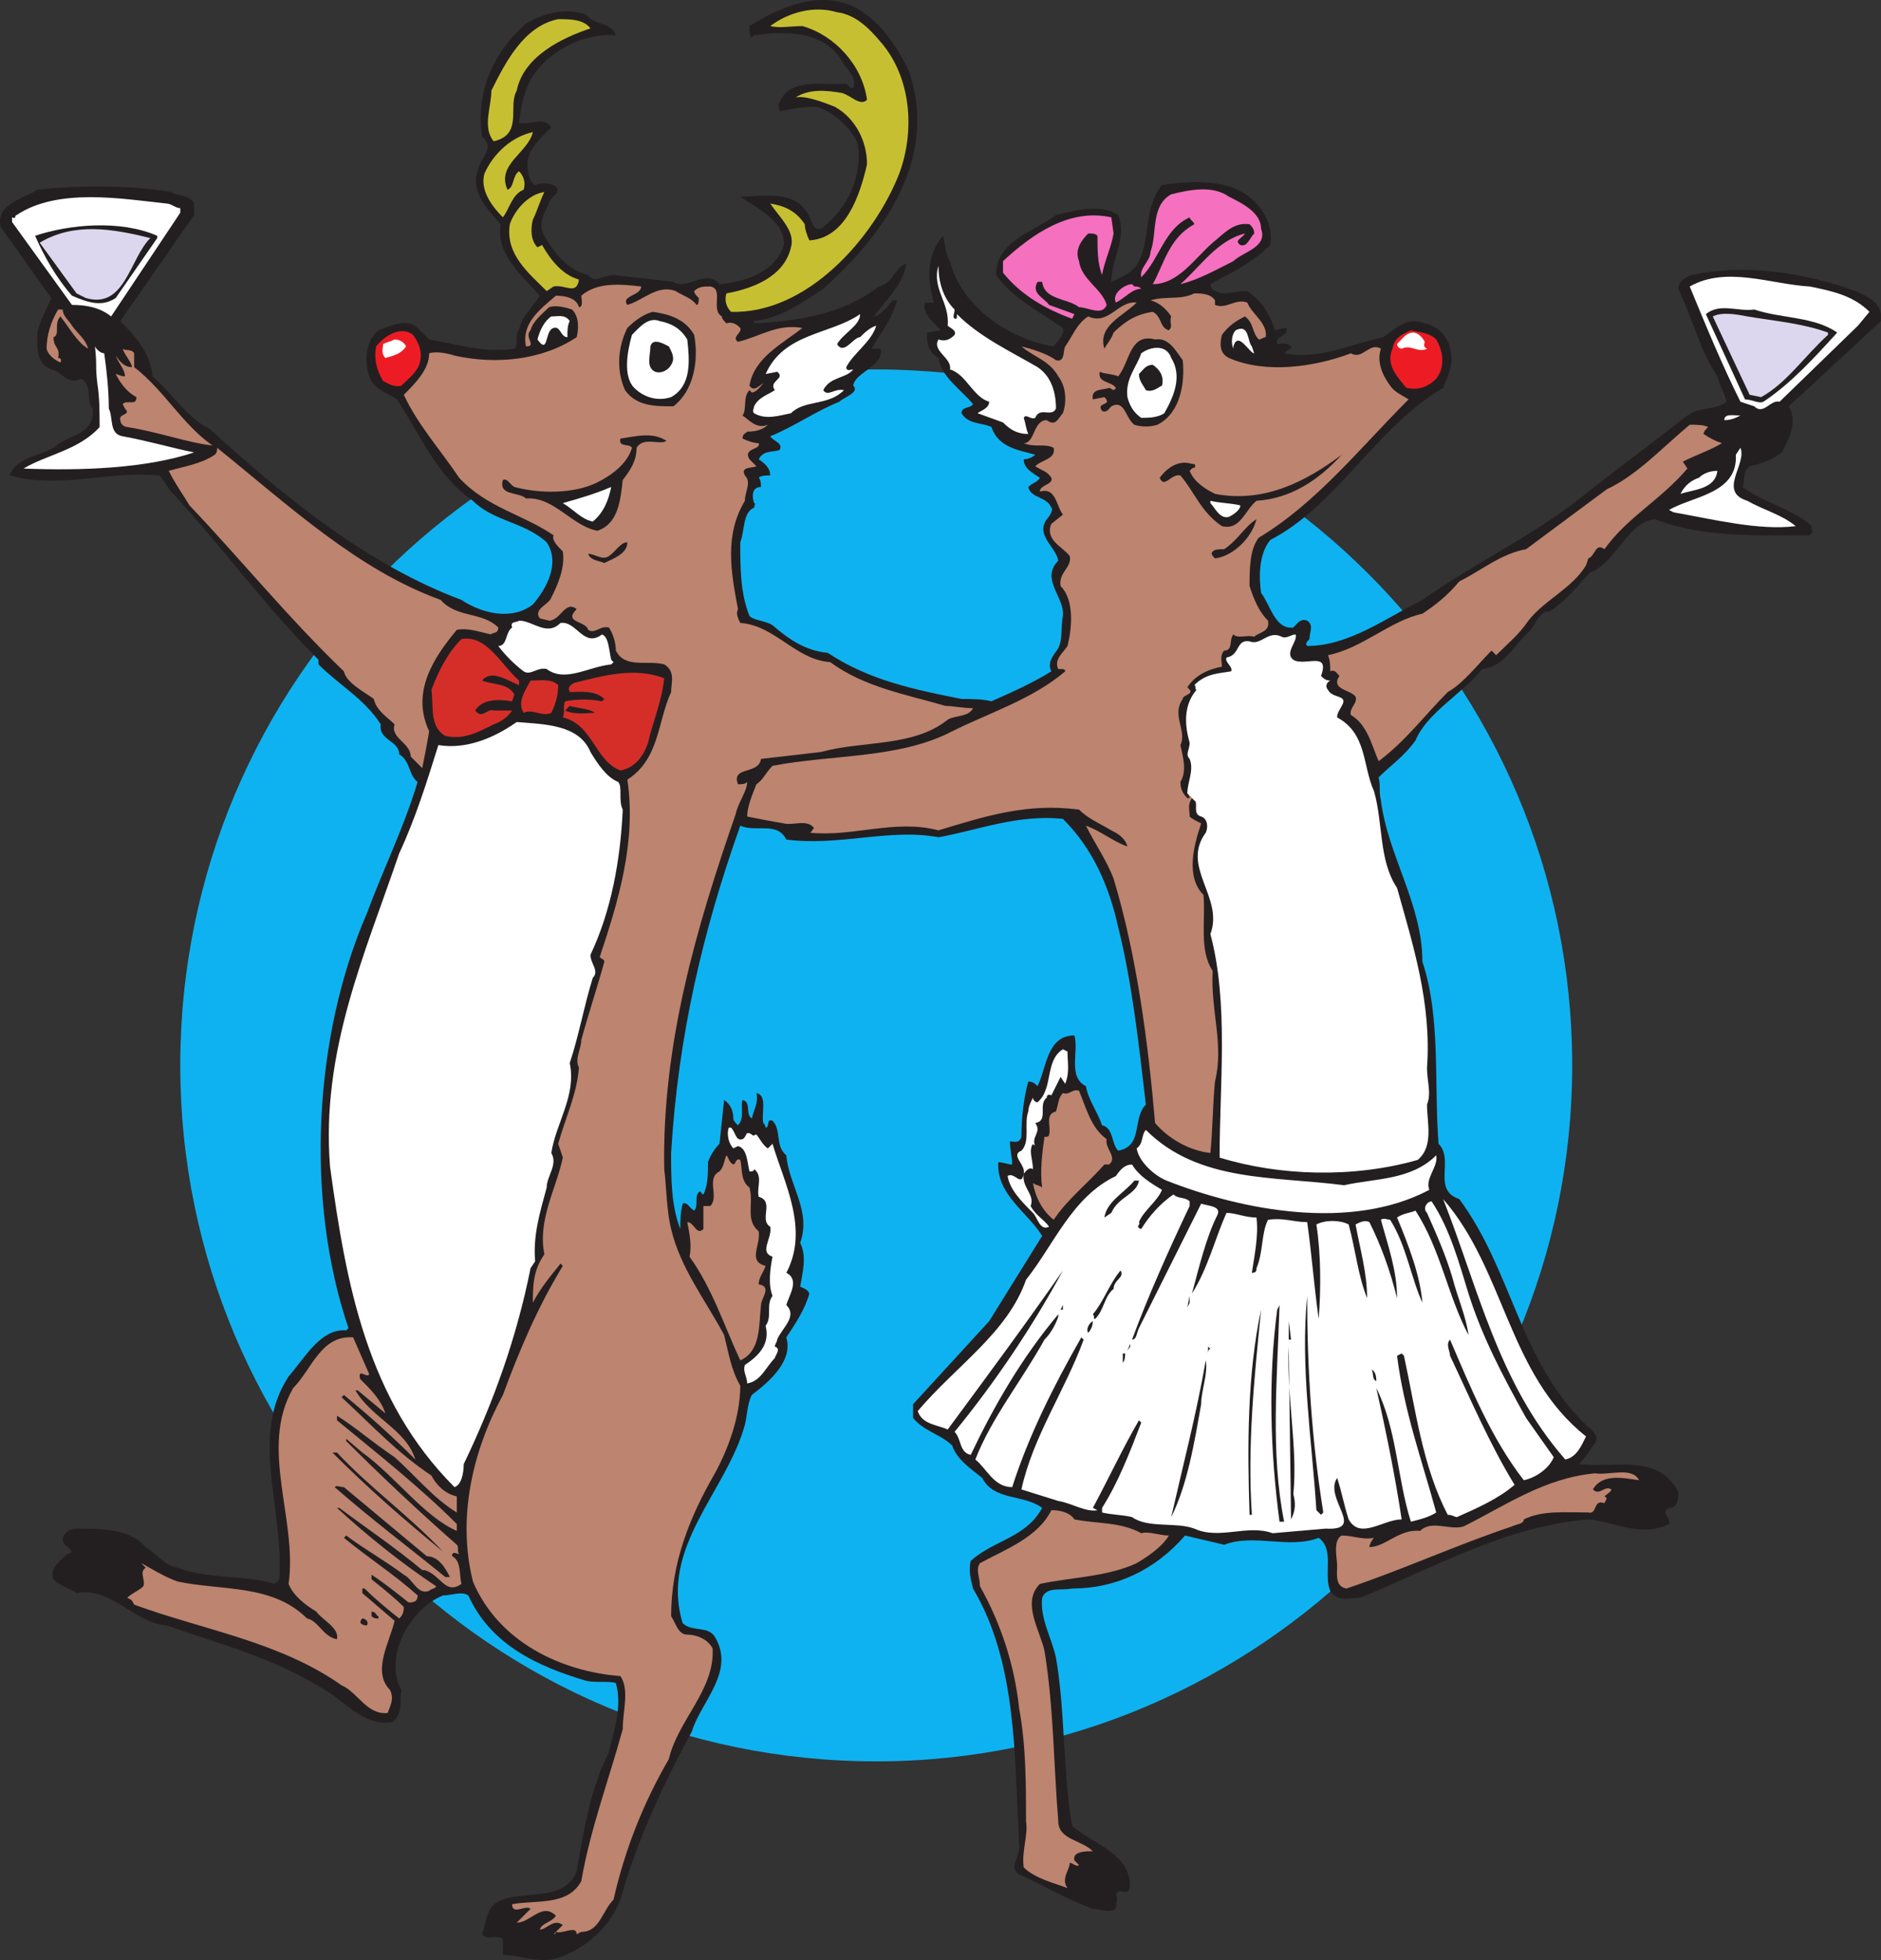 <svg xmlns="http://www.w3.org/2000/svg" width="612.167" height="637.888"><rect width="100%" height="100%" fill="#333333" stroke="none"/><path fill="#0fb2f0" fill-rule="evenodd" d="M285.167 573.235c124.5 0 226.5-102 226.5-226.5 0-125.25-102-226.5-226.5-226.5-125.25 0-226.5 101.25-226.5 226.5 0 124.5 101.25 226.5 226.5 226.5"/><path fill="#231f20" fill-rule="evenodd" d="M295.667 22.735c9.75 27.75-6.75 52.5-27.75 71.25-6.75 4.5-14.25 9.75-22.5 10.5v.75c14.25-.75 29.25-3 40.5-12 4.5-.75 5.25-6 9-7.5-.75 6.75-6.75 12-10.5 17.25 1.5 0 4.5-3 6-5.25h1.5c-1.5 6-5.25 10.5-8.25 15.75h3c.75 6-8.25 7.5-9 12 2.25 2.25-3 3.75-4.5 5.25-7.5 3-15 8.25-22.5 11.25.75 1.5 4.5 2.25 3 4.5-2.25.75-5.25 0-6.75 3 2.25 1.5 3.75 3 3.75 5.25-1.5 0-3 0-3.75.75.75.75.75 2.25.75 3-3 0-3 3-2.25 5.25.75 0 0 .75 0 1.5-3.75 1.5-3 7.5-4.5 11.25 0 8.25 0 16.5 3 24 1.5 1.5 5.25 1.5 7.5 3 5.25 4.5 10.5 8.25 18 9 13.5 9 28.5 12 43.5 15 3 0 6.75 0 9.75.75 6.75-3 13.5-6 19.5-9.75-1.5-3 .75-5.25 2.25-7.5 1.5-3 .75-6.75 1.5-10.5.75-6-7.5-12-1.5-18-.75-4.5-7.5-8.25-3.75-13.5.75-.75 2.25-3 1.5-3.75-1.5-3.75-6.75-3-7.5-6.75 1.5-1.5 3-1.5 3.75-3-2.25-1.5-5.25-3-5.25-6 1.5 0 3-.75 3.75-1.5-5.25-1.5-12-2.25-14.25-9-3-1.5-7.5-.75-9.75-4.5 0-2.25 3-1.5 3.75-3-3.75-4.5-10.5-9-11.25-15-3.75-2.25-3.75-5.25-3.75-8.25l4.5-.75c-1.5-2.25-6-4.5-5.25-9h3c-2.25-8.25-2.25-15.75 3-21.75.75 3 .75 6 2.25 8.25 3.75 15 19.5 25.5 33.75 27.75 1.5-2.25 3.75-3.75 3-6-7.5-5.25-16.5-9.75-21.75-17.25 0-11.25 12.75-14.25 19.5-19.5 6-1.5 15-3.75 20.25 0 3 7.5-2.25 14.25-2.25 21.75 3-1.5 7.5-3 9-6.75 3.75-7.5 1.5-17.25 7.5-24.75 9.75-1.5 22.5-2.25 30 5.25 3.75 3.75 6 8.25 5.25 14.25-6 6-12.75 9-19.5 12.75 0 2.25 2.25 2.25 3.75 3 3 0 4.5-.75 8.25-.75 4.5 3 7.5 7.5 9 12.75.75 0 2.25-.75 3.75-.75.75 3-3.75 2.25-3 5.25.75 0 3-.75 4.5.75v.75c-.75 0-1.5.75-2.25 1.5 11.25 2.25 21.75-3 32.25-5.25 4.5-3 7.5-6.75 13.5-4.5 3.75.75 7.5 3.75 8.25 8.25 1.5 4.5-.75 9-2.25 12.75-21.75 12.75-34.5 38.25-56.25 49.5-3.75 4.5-3.75 12-3 17.25 3 3.75 4.5 12 10.5 11.25 1.5-1.5 2.25-3 4.5-2.25 2.25 1.5.75 3.75.75 6-.75.75-1.5 1.5-.75 2.25 13.5 0 25.5-9 37.5-15 18-12.75 36.75-21 54-35.25l32.25-24.75c3.75-3 9-1.5 12.75-4.5-.75-3-2.25-5.25-3-8.25-6-9-8.25-19.5-12.75-28.5 0-2.25 2.25-3.75 4.5-4.5 17.25-3.75 36.75-.75 53.25 5.25 3 1.5 7.5 3 8.25 7.5v2.25l-30 27.75c3 5.25 0 10.5-2.25 15-3 2.25-6.75 3.75-10.5 4.5-2.25 1.5-1.5 4.5-2.25 6.75 6.75 5.25 15.75 6.75 22.5 12.75-.75.75.75 1.5 0 2.25l-.75.75c-17.25 0-35.25.75-50.25-5.25-9 .75-12.75 14.25-21 17.25-3.75 3.75-8.25 9.75-13.5 12.75-3.75 0-4.5 5.25-7.5 7.5-4.5 4.5-7.5 10.5-14.25 11.25-6.75 8.25-18 14.25-21.75 23.25-3.75 5.25-8.25 8.25-12 12 .75 3 0 4.5.75 7.5 2.25 18 13.5 33.75 13.5 52.5 6 18 3.75 39 5.25 59.25 5.25 5.25-2.25 15 6.75 18 17.25 23.25 19.5 52.5 41.25 73.5 1.5 1.5 5.25 3.75 2.25 6.75-1.5 2.25-3 4.5-4.5 6 11.25 1.5 25.5-3.75 32.25 9 0 2.25 0 5.25-3 5.25-3 1.5.75 3 0 5.25-9 4.5-18-.75-26.25-1.5-27 2.25-50.25 15.75-74.25 25.5-3.75 0-7.5 1.5-9.75-2.25-2.25-5.25 1.5-13.5-3.75-17.25-9.75 3.75-21-1.5-30.75 2.25l-12.75-3c-9.75 11.25-22.5 17.25-36.75 17.25-3.75.75-8.25-.75-9.75 3-.75 6.75 3 12.75 4.5 19.5 3 17.25 2.25 37.5 5.25 54.75 6.75 6 19.5 9 18.75 20.25-.75 3-3.75-.75-4.5 2.25.75.75 0 3 0 4.5-2.25 1.5-5.25 0-7.5 0-8.25-3-15.75-7.5-24-11.25-3.75-2.25.75-6 0-9.75-1.5-29.25-.75-59.25-15-83.25-.75-3-1.5-6-.75-9 7.5-6.75 18-7.5 23.25-17.25-6-4.5-15.75-2.25-19.5-9.75-3.75-3-8.25-6-9.75-10.5-3.75-3.75-9-4.5-12.75-9v-4.5l24.75-27 17.25-27.75c-4.5-7.5-15-13.5-14.25-24 1.5 0 3 .75 4.5.75 0-2.25-.75-5.25-.75-7.5 1.5 0 3 .75 3.75-1.5 0-6 .75-12.75 2.25-18 1.5 0 2.25.75 3 1.5 3-6 3-16.5 12-16.5 1.5 5.25-2.25 13.5 3.75 16.5.75 4.5 3.75 8.25 5.25 12.75 3.75.75 3 6 5.25 8.25 8.25-1.5 4.5-10.5 9-15-2.25-19.5-4.5-39.75-9-57.75-3-13.5-8.25-25.5-18-35.25-15-1.5-27.75 3.75-40.5 6-15.75-3-32.25 3-49.5.75-3-6-9.75-2.25-15-4.5-12 33.75-20.25 68.25-22.5 106.5 0 8.25 0 17.25 3 24.75 0-3 0-5.25.75-8.25 1.5-.75 2.25 1.5 3.75 2.25 1.5-1.5 0-4.5 1.5-6 .75-.75.75.75 1.5.75 1.5-3 1.5-6.75 1.5-10.5.75-2.25 2.25-4.5 3.75-6l1.5-14.25c2.25 1.5 3 3.75 3 6 0 .75.75 1.5 1.5 2.25 2.25-2.25.75-6 1.5-8.25 3 .75.75 4.5 3 6 .75-3 2.25-5.25 1.5-8.25 3.75.75 1.5 6.75 2.25 9.75.75.75.75 1.5.75 1.5 1.5 0 0-3 2.25-2.25 3 3 .75 8.25 4.5 11.25.75 9.75 8.25 18 4.5 28.5 2.25 4.5.75 9.75 0 14.25 1.5.75 2.25.75 3 2.25-1.5 5.25-4.5 9.75-7.5 14.25 2.25 7.5-5.25 14.25-11.25 18.75-1.5 3-1.5 6.75-2.25 9.75-6 21.75-27.75 39.75-20.25 64.5 3 3 8.25.75 10.5 4.5 6.75 11.25-4.5 21-7.5 30.75-9.75 18-18 36-23.25 54.75-3.75 9.75-12.75 17.25-22.5 19.5-6 .75-10.5-1.5-15.75-1.5v-5.25c-2.25-1.5-5.25.75-6.75-1.5 1.5-4.5 1.5-9.75 6.75-11.25 7.5-3 19.5.75 24-9 2.25-13.5 4.5-27 10.5-39 1.5-6.75 4.5-15 2.25-22.5-2.25-.75-6.75 0-9.75-.75-15-4.5-30.75-11.25-38.25-27.75-2.25-1.5-5.25 0-8.25 0-7.5 3-13.5 11.25-15 18.75-.75 3.75-.75 8.25 1.5 12-.75 3.75.75 7.5-3 10.5-9.75 1.5-15.75-7.5-23.25-11.25-15.75-9.75-33-14.25-50.25-20.25-10.5-.75-18-12.75-29.25-10.5-2.25-1.5-5.25-2.25-7.5-4.5-1.5-3.75 2.25-6 4.5-8.25 3.75-.75-1.5-2.25-1.5-4.5s2.25-3.75 4.5-3.75c8.25 0 17.25 0 22.5 6 3.75 2.25 6 6 10.5 6.75 9.75 3.75 21.75 2.25 31.5 5.25l1.5-1.5c1.5-23.25-9.75-46.5 3-66 5.25-6 10.5-15.75 18.75-15l.75-.75c-14.25-42-11.25-95.25 6-135 5.25-14.25 12-27.75 16.5-42.75-3-2.25-2.25-6.75-6-9 0-4.5-6.75-4.5-6-9.75-5.25-8.25-13.5-12.75-20.25-19.5v-1.5c-17.25-17.25-30.75-36-47.25-54-2.25-2.25-3-4.5-4.5-6-15.75-1.5-30 3.75-45.75.75l-3-.75c2.25-6 9-6 14.25-9 4.5-4.5 13.5-3.75 12.75-12.75-2.25-3 0-7.5-3.75-9.75-4.5 2.25-6-2.25-9.75-3-5.25-2.25-4.5-7.5-4.5-12 .75-3.75 3-7.5 4.5-11.25l-16.5-23.25c-1.5-7.5 7.5-9 12-12 14.25-1.5 30-1.5 43.5.75 2.25 1.5 6 .75 7.5 3.75v3.75l-24 34.5c5.25 5.25 9.75 10.5 10.5 18 6.75 6 11.25 13.5 18.75 17.25 25.5 23.25 51.75 44.25 81.75 55.5 6.75 4.5 16.5 6.75 23.25 1.5 4.5-5.25 9-13.5 4.5-20.25-7.5-6.75-17.25-6.75-24-13.5-12-8.25-17.25-21.75-24.75-33-3-2.25-7.5-3-9-7.5s-1.5-11.25 3-15c4.5-1.5 9.75-4.5 13.5 0l3 3c9 1.5 18 4.5 27.75 3 1.5-1.5 0-4.5 1.5-6 .75-4.5 4.5-7.5 6.75-11.25-6-6.75-14.25-13.5-12.75-23.25-4.5-5.25-9.75-10.5-7.5-17.25.75-4.5 6-7.5 1.5-11.25-2.25-14.25 3.75-27.75 14.25-36.75 6-3.75 13.5-5.25 19.5-3 3 3.75 8.25 2.25 9.75 6.75-9-.75-19.5 3.75-25.5 11.25-3.75 4.5-5.25 10.5-6 17.25 3.75.75 8.25-2.25 10.5 1.5-3.75 3.75-9 8.25-7.5 14.25 0 1.5.75 3.75 2.25 4.5 1.5-.75 4.5-.75 6 0 3.75 2.25-1.5 3.75-1.5 6-1.5 3-3.75 6.75-1.5 10.5 3 5.25 7.5 11.25 14.25 12.75 2.25 3 4.5 0 8.25 0l19.5 2.25c4.5 3 10.5-4.5 15 .75 8.25-.75 18-3.75 21-12.75 0-8.25-9-12-14.25-15.75 7.5 0 17.25-2.25 21.75 5.25 1.5 1.5 1.5 6 4.5 5.25 9-6.75 13.5-17.25 12-27.75-2.25-5.25-8.25-10.5-13.5-12-4.5 0-8.25.75-12 1.5 0-1.5-.75-2.25 0-3 3.75-8.25 14.25-5.25 21.75-6 .75.75 1.5 1.5 2.25 1.5 1.5-3.75-2.25-6-3.75-9-6-9.75-18-9.75-28.5-8.25l-.75.75c-.75-.75-.75-2.25-.75-3.75 9.75-6 22.5-12 34.5-6 8.25 4.5 13.5 12.75 17.25 20.25"/><path fill="#c7bf32" fill-rule="evenodd" d="M286.667 13.735c9.75 11.25 11.25 28.5 6 42.75-8.25 21-30 45.75-54.75 45-1.5-1.5-2.25-3.75-1.5-6 8.25-1.5 18.75-5.25 21-15 1.5-5.25-3.75-9.75-6.75-14.25 4.5.75 8.25 2.25 11.25 6.75 0 1.5.75 3.75 1.5 5.25 12-.75 16.5-15 18.75-24.75 0-7.5-3.75-15-10.5-18.75-3.75-1.5-9.75-3.75-12.75-3 4.5-3 10.5-2.25 15-1.5 3 .75 6 4.5 8.25 2.25-1.5-11.25-10.5-21-21-24-3.75 0-7.5.75-10.5 0 6-4.5 14.25-6.75 21.75-4.5 6 .75 10.5 5.25 14.25 9.75m-94.5-4.5c-9 3-21.75 9-24 20.25-3 5.25 2.25 14.25-7.5 16.5-3.75-4.5-.75-11.25-.75-16.5 4.5-9 10.5-21 21.75-23.25 3.75 0 8.25 0 10.5 3m-18.75 33.75c-1.5 6.75-12 10.5-8.25 18.75 2.25-.75 1.5-4.5 3.75-6 1.5 1.5 2.25 3.75 1.5 6-3.75 1.5-4.5 6-6.75 9-3.75-3.75-7.5-9-6-14.25 3-6.75 9-12 15.75-13.5"/><path fill="#f570bf" fill-rule="evenodd" d="M410.417 74.485c2.25 6-6 7.5-9 10.5-6 3-11.25 6-17.25 7.5 6.75-6 12-14.25 21-16.5-.75 1.5-3.75 2.25-1.5 3.75 2.25.75 3-2.25 4.5-3.75 0-1.5-.75-2.25-1.5-3-5.25-.75-8.25 3-12 6-6 5.25-11.25 13.5-19.5 13.5 3.75-6.75 5.25-15 13.5-19.5 0-.75-1.5-1.5-1.5-2.25-8.25 3.75-9.75 13.5-15.75 19.5-.75-3 3-5.25 3-8.25 2.25-6 0-15 6.75-18.75 6-1.5 13.5-3 18.75.75 4.5 2.25 10.5 5.25 10.5 10.5"/><path fill="#c7bf32" fill-rule="evenodd" d="M177.167 62.485c-1.5 3-2.25 6-3.75 9-.75 3-.75 6.75 1.5 9l1.5-.75c3 5.25 6.75 9.75 12 11.25-.75 5.25-4.5 1.5-8.25 2.25l-2.25 1.5c-6-6-13.5-12-12-21.75 1.5-4.5 6-9.75 11.25-10.5"/><path fill="#fff" fill-rule="evenodd" d="M58.667 67.735v1.5l-22.5 33.75c-3.75-3-8.25-3.75-12.75-3.75l-19.5-27v-1.5c1.5.75.75-.75 1.5-.75 13.5-9 34.5-5.25 48.75-3.75 1.5 0 3 1.5 4.5 1.5"/><path fill="#f570bf" fill-rule="evenodd" d="M362.417 75.985c-.75 4.5-3 9-3.75 13.5-1.5-3.75-1.5-8.25-1.5-12.75-.75-.75-1.5-.75-3-.75-2.25 2.25-4.5 5.25-3 9 .75 6 7.5 9 9 14.25-1.5 3.75-6 .75-9 .75-3.75-3-11.25-2.25-12-8.25h-1.5c-2.25 3.75 2.25 5.25 3.75 7.5l8.25 3-.75 1.5c-8.25-3-16.5-7.5-22.5-15v-3.75c9.75-9 21.75-17.25 35.25-14.25l.75 5.25"/><path fill="#231f20" fill-rule="evenodd" d="M51.167 76.735v.75l-13.5 19.5c-4.5 3-9 1.5-14.25-.75-5.25-6-9-12.75-12-19.5 11.25-3.75 27.75-5.25 39.75 0"/><path fill="#ddd6ef" fill-rule="evenodd" d="M48.917 77.485c-6.75 6.75-8.25 23.25-21 19.5l-3-1.5-12-16.5c11.25-6.75 24-4.5 36-1.5"/><path fill="#fff" fill-rule="evenodd" d="M310.667 100.735c0 1.5-.75 2.25 0 3 .75 0 .75 0 .75-.75v-.75c7.5 7.5 17.25 12 26.25 17.25 4.5 3 6 8.25 6 13.5-1.5 3-5.25-.75-6.75 3-1.5.75-3-1.5-3.75 0 .75 2.25.75 3.75 1.5 5.25-3.75 0-6-1.5-8.25-3.75l-8.25-3c.75-.75 3.75-1.5 3.75-3.75-5.25-1.5-7.5-9-12.75-10.5.75-3.75-6-6-3.75-9.75 2.25.75 3.75 0 5.25-1.5.75-1.5-1.5-2.25-2.25-3 .75-7.5-5.25-12-3-19.5 0 5.25 1.5 10.5 5.25 14.25m297.75.75-3.75 4.5-25.5 24.75c-3-.75-5.25 4.5-8.25 1.5l-4.5-1.5c-6-12-11.25-24.75-16.5-37.5 12-6.75 26.25-.75 39 0 7.5 1.5 14.25 3 19.5 8.25"/><path fill="#f570bf" fill-rule="evenodd" d="m368.417 92.485.75.75c.75 0 1.5 0 2.25.75-3 0-5.25 3-8.25 4.5-1.5-3 3-6 5.25-6"/><path fill="#bd846f" fill-rule="evenodd" d="M208.667 93.235c0 3-6.75 3-4.5 6 5.25-1.5 9.75-6.75 15.75-4.5 2.25 1.5 5.25 2.25 6.75 4.5.75 0 .75-1.5.75-2.25-.75-.75-1.5-1.5-1.5-2.25 1.5-1.5 3-1.5 5.25-1.5 4.5.75 0 7.5 3.75 9.75 0 .75.75 1.5 1.5 2.25 2.25-.75 3.75.75 4.5 1.5.75 1.5-3 3-.75 4.5 6.75-1.5 12.75-6 21-4.5-6.75 5.25-15.75 9.75-17.25 18.75 1.5 2.25 3 0 4.5-.75-.75.75-2.25 3-3.75 3l-.75-.75c-2.25 2.25-.75 6-2.25 8.25 2.25 1.5 4.5 4.5 8.25 3-1.5 1.5-3.75 2.25-6.75 2.25-.75.75-1.5.75-1.5 2.25 1.5.75 3.75 1.5 5.25 1.5.75 2.25-5.25 1.5-3 5.25l2.25 2.25c-1.5.75-5.25 0-3.75 3 2.25 2.25 0 5.25 0 8.25-6.75 11.25-4.5 23.25-2.25 35.25-.75 1.5 0 3 .75 4.5 11.25.75 18 12 29.25 12.75 11.25 8.25 24.75 10.5 37.5 14.25 2.25 0 6 .75 9 .75-1.5 3-6 2.25-8.25 3.75-11.25 9-27.75 6.75-41.25 10.5l-19.5 2.25c-.75 5.25-9.75 2.25-7.5 8.25 1.5 0 2.25 0 3-.75 0 3-3 6.75-3.75 10.5-12.75 36.75-24 75-23.25 115.5.75 6 .75 13.5 2.25 19.5 3 12.75 11.25 23.25 17.25 34.5 1.5 6 2.25 11.25 5.25 16.5 0 9.75-3.75 20.25-8.25 28.5-8.25 14.25-14.25 29.25-14.25 46.5 1.5 2.25 2.25 6 5.25 6s6.75 1.5 8.25 4.5c.75 13.5-11.25 23.25-14.25 36-8.25 14.25-14.25 29.25-18 45.75-3.75 3.75-4.5 10.5-10.5 10.5l-1.5.75c0-3-4.5 0-6.75-.75 0 .75-.75.75-.75.75l3-3c-3-2.25-5.25 1.5-7.5 1.5.75-2.25 3.75-2.25 5.25-4.5-4.5-4.5-8.25 2.25-12.75 2.25l4.5-4.5c-1.5-1.5-6 2.25-6-1.5 7.5-1.5 18 .75 22.5-7.5 3-17.25 9-33 13.5-49.5 0-6 2.25-12.75-.75-17.25-19.5-1.5-39.75-11.25-48-30.75-5.25-21 0-42.75 9.75-60.75 5.25-14.25 11.25-28.5 19.5-42l-.75-.75c-3 3.75-6.75 8.25-9 12.75 0-5.25 0-10.5 3.75-15.75-2.25-11.25 3.75-21 6-31.5l-1.5-4.5c2.25-8.25 6-15.75 6.75-24.75-1.5-3 .75-6 .75-9 2.25-8.25 5.25-17.25 7.5-25.5 0-.75-.75-.75-1.5-1.5 6-18 12-37.5 9-57.75 10.5-6.75 9.75-18.75 14.25-28.5 0-3 1.5-6.75-2.25-9-5.25-1.5-12.75 1.5-15.75-4.5 0-2.25-.75-5.25-2.25-7.5-3-.75-4.5 2.25-6.75.75-.75-3-8.25-2.25-3.75-6.75-3.75-3-5.25 3.75-9 3.75l-3-.75c-2.25-3 3-4.5 3.75-6.75 2.25-4.5 4.5-9.75 3.75-15-1.5-1.5-3.75-3.75-3-5.25-9.75-6.75-21.75-9-30.75-18.75-6-9-13.5-17.25-18-27 3.75-3.75 8.25-8.25 8.25-13.5 2.25-.75 6 0 8.25.75 13.5 3 28.5 1.5 39.75-6 .75-3 .75-6.75-1.5-9-2.25-.75-5.25-1.5-7.5-.75-2.25 2.25-5.25 4.5-6 7.5-2.25 2.25 2.25 5.25-1.5 5.25-1.5-7.5 4.5-12 9.75-16.5 3 0 6.75.75 7.5 3.75 1.5 0 .75-3 .75-3.75 5.25-4.5 12.75-3.75 19.5-3"/><path fill="#fff" fill-rule="evenodd" d="M386.417 258.235c0-3.75 2.25-7.5.75-11.25-1.5-1.5 0-3 0-5.25-1.5-5.25-2.25-12 2.25-17.25-.75 0 0-1.5-.75-1.5 3.75-3.75 7.5-3.75 12-4.5.75-1.5-2.25-3-1.5-4.5 4.5-.75 3-6 7.5-5.25 3.75 1.5 6-3.75 10.5-1.5 1.5.75 3-.75 4.5-.75.75 2.25-3.75 6-.75 8.25 3.75 2.25 12-3 9 5.25.75.75 1.5 1.5 3 1.5-1.5.75-1.5 2.25-.75 3 1.5 3 6.75 1.5 4.5 5.25-.75 1.5-1.5 2.25-1.5 3.75 9.75 5.25 8.25 15.75 12 24 3 10.5 1.5 22.5 7.5 31.5 5.25 18.75 11.25 37.5 9.75 58.5 0 4.5 1.5 8.25 0 12 0 6 2.25 13.5-3 18-21 6-45 5.25-64.5-.75 0-24 3-50.25-3-72.75 4.5-12-9.75-21.75-1.5-33 .75-1.5.75-4.5-1.5-5.25-3-.75-.75-4.5-2.25-5.25"/><path fill="#bd846f" fill-rule="evenodd" d="m388.667 260.485-.75-.75c-1.5 2.25-.75 3.75-.75 6 .75.75 2.25 1.5 3.75 2.25-2.25 6.75-5.25 17.25.75 23.25.75 8.25-1.5 18 3 24.75-.75 12.75 3.75 24 .75 36-.75 7.5-.75 15.75-1.5 23.25-6.75-.75-13.5-4.5-18-9.75-2.25-26.25-6-54.75-13.5-79.5-2.25-6-6-11.25-9-17.25 4.5 1.5 9 5.25 13.5 6.75-.75-3-3.75-4.5-5.25-5.25-3.75-2.25-7.5-3.75-10.5-6.75-17.25-2.25-30.75 2.25-45.75 6.75-14.25-3.75-27.75 2.25-42 .75.75 0 .75-.75 1.5-1.5-2.25-3-6.75-.75-9.75-1.5-4.5-.75-8.25-1.5-12-2.25 0-3 1.5-6.75 3-10.5 2.25-1.5 3-3.75 5.25-6 19.5-3.75 41.25-2.25 58.5-11.25 12-6 26.25-10.5 36.75-19.5 0-.75-.75-.75-1.5-.75h-.75c-1.5-3 1.5-5.25 3-7.5 1.5-6 2.25-15-2.25-19.5-.75-4.5 3.75-6 3-9.75-2.25-3-8.25-5.25-6-10.5l3.75-3c-2.25-3-2.25-9-7.5-7.5 0-2.25 4.5-2.25 3.75-4.5-1.5-2.25-3-2.25-5.25-3.75 2.25-2.25 6.75-2.25 6-6-3-1.5-6 0-9.75-1.5 3.75 0 3-7.5 7.5-7.5 3 2.25 3.75-.75 5.25-2.25 1.5-4.5.75-9-1.5-12-3-5.25-7.5-6-12-9.75 3 .75 8.25 2.25 11.25 4.5 3 .75 2.25-3 3-4.5 2.25-3 3.75-7.5 7.5-9.75 6.75 3 9.75-5.25 15.75-4.5-4.5 4.5-12.75 7.5-10.5 15 .75-1.5 2.25-3 3-5.25 3.75-3.75 7.5-6 12.75-6.75 3 1.5 2.25 5.25 5.25 6 1.5-1.5 0-2.25.75-4.5-1.5-2.25-3.75-4.5-6.75-5.25 5.25-1.5 9.75 0 14.25-2.25 2.25 0 5.25 0 6.75 2.25v1.5c3.75 1.5 6.75-2.25 10.5-.75 1.5 3.75 6.75 6.75 6 11.25-.75 0-1.5.75-2.25.75-2.25-2.25-1.5-5.25-4.5-7.5-3 1.5-5.25 3-7.5 6-.75 3-.75 6 2.25 7.5 12 5.25 27.75 3 39.75-1.5 3.75 2.25 6-3.75 9.75-1.5-1.5 4.5.75 9 3 12 1.5 2.25 3.75 3 6 4.5-15.75 15.75-30 33.75-48.75 45-3 3.75-3 10.5-3 15.75 1.5 4.5 3 8.25 6 11.25.75 3.75-3 3.75-4.5 5.25-2.25-.75-5.25.75-6.75-.75-1.5 1.5 0 5.25-3 5.25-1.5 1.5-.75 3.75-.75 5.25-4.5.75-9 3-11.25 6.75 3 2.25-1.5 2.25-1.5 3.75-3.75 5.25 1.5 10.5-.75 15 .75 3.75 2.25 8.25 0 12 0 2.25.75 3.75 2.25 5.25h.75c0-.75-.75-1.5-.75-1.5"/><path fill="#231f20" fill-rule="evenodd" d="M597.917 108.235c-7.5 8.25-15 16.5-24 22.5-1.5.75-3.75-.75-6-.75l-12.75-27.75c4.5-3.75 10.5-.75 15.75-1.5 9 3 19.5 2.25 27 7.5"/><path fill="#bd846f" fill-rule="evenodd" d="M20.417 100.735c0 2.25 2.25 3.75 3 5.25 2.25 3 4.5 4.5 5.25 7.5-3.75-2.25-6-6.75-9-10.5-2.25 2.25 0 6-2.25 6.75 0 3.75 2.25 3 1.5 6.75 0 0 1.5 0 .75 1.5 0 0-3.75-1.5-4.5-4.5 0-4.5 1.5-9 3.75-12.75h1.5"/><path fill="#231f20" fill-rule="evenodd" d="M225.917 108.985c1.5 8.25 0 18-6.75 23.25-6 0-12 0-15.75-5.25-3-6.75-2.25-14.25.75-20.25 2.25-2.25 5.25-4.5 8.25-5.25 5.25.75 10.5 2.25 13.5 7.5"/><path fill="#fff" fill-rule="evenodd" d="M272.417 111.985c2.25 3.75 5.25-2.25 7.5-2.25 1.5-1.5 3-3 5.25-3.75-1.5 5.25-7.5 9-9.75 13.5 0 1.5 1.5.75 2.25.75-2.25 3-7.5 2.25-9.75 6.75 1.5 2.25 3.75-.75 6.75 0-5.25 5.25-12.75 3-17.25 7.5-3.75.75-8.25 2.25-12 0-.75-.75 0-1.5 0-2.25 1.5-3 4.5-3.75 6.75-5.25-2.25-3 3.75-3.75.75-6l-3.75.75c6-13.5 21-12.75 30.75-19.5 0 3.75-5.25 6-7.5 9.75"/><path fill="#ddd6ef" fill-rule="evenodd" d="M594.917 108.235v.75c-7.5 6.75-13.5 15.75-21.75 20.25l-3.75-.75-12-25.5c3-1.5 7.5-.75 11.25 0 9 1.5 18 2.25 26.25 5.25"/><path fill="#fff" fill-rule="evenodd" d="M185.417 104.485c-.75 1.5-.75 3-.75 5.25-2.25 0-2.25-3.75-4.5-3-3 .75-1.5 9-5.25 3.75.75-3 2.25-6 4.5-7.5 2.25 0 4.5-.75 6 1.5m38.25 6c.75 6.75 1.5 15-5.25 18.75-4.5 1.5-9 0-12-3-3.75-3.75-2.25-12-.75-17.25 2.25-2.25 5.25-6 9-4.5 3.75.75 6.75 2.25 9 6m183.75 2.25.75 2.25c-1.5 0-5.25-7.5-6.75-2.25v.75c-.75-1.5-.75-4.5.75-6 4.5-2.25 3.75 3.75 5.25 5.25"/><path fill="#ed1c24" fill-rule="evenodd" d="M134.417 108.985c2.25 3 3 6 2.25 9s-3.75 5.25-6 7.5c-2.25.75-4.5-.75-6-1.5-2.25-3.75-3-7.5-2.25-11.25 3-3.75 8.25-6.75 12-3.75m333 1.5c2.25 3.75 3 9 0 12.75-3 3-6 3.75-9.75 3-3-3.75-6.75-7.5-4.5-12.75.75-3.75 3-4.5 6-6 3 .75 6 .75 8.25 3"/><path fill="#fff" fill-rule="evenodd" d="M463.667 111.235c0 .75-.75 1.5.75 2.25-3 1.5-5.25-1.5-8.25 0-.75 0-1.5-.75-1.5-1.5 1.5-1.5 3-3.75 5.25-3.75 1.5 0 3 1.5 3.75 3m-331.5 1.5c-1.5 2.25-3.75 3-6.75 3.75-1.5-1.5-.75-3-.75-4.5 1.5-.75 2.25-.75 3.75-1.5 1.5 0 3 .75 3.75 2.25"/><path fill="#231f20" fill-rule="evenodd" d="M384.917 117.235c.75 7.5-.75 17.25-8.25 21-2.25.75-5.25.75-7.5 0-3-2.25-3-8.25-7.5-6-.75.75-1.5 2.25-3 1.5-2.25-3 3.75-1.5.75-4.5l-3.75.75c-.75-3.75 3.75-3 5.25-3.75.75 0 1.5 1.5 2.25 0-1.5-2.25-6-1.5-5.25-5.25 1.5.75 4.5.75 6 1.5 3.75-4.5 3.75-14.25 12-12 4.5-.75 6.75 3.75 9 6.75m-167.25-4.5c.75 1.5 2.25 3.75.75 6-.75 1.5-3 3-5.25 2.25-3-1.5-1.5-5.25-1.5-8.25.75-3 4.5-.75 6 0"/><path fill="#fff" fill-rule="evenodd" d="M33.917 114.985c.75 5.25 1.5 12 1.5 18 1.5 3 0 8.25 4.5 9 8.25 1.5 15.75 3.75 23.25 5.25-15.75 5.25-36.75 6-55.5 5.25 7.5-4.5 18-6 24.75-13.5 0-4.5 0-9.75-.75-14.25-.75-6.75 0-4.5-.75-12 .75 1.5 2.25 2.25 3 2.25m347.25 1.5c3.75 6 .75 12.75-2.25 18-2.25 1.5-5.25 1.5-7.5 1.5-2.25-1.5-3.75-3.75-4.5-6.75-.75-6 3-9.75 4.5-14.25 3-2.25 8.25-3 9.75 1.5"/><path fill="#bd846f" fill-rule="evenodd" d="M43.667 114.985v4.5c9.75 7.5 15.75 18.75 25.5 25.5-7.5-.75-18-4.5-27.75-6-.75 0-2.25-.75-2.25-2.25-.75-2.25 3.75-1.5 1.5-3.75l-.75-1.5c1.5-1.5 4.5.75 4.5-2.25-3-1.5-5.25-4.5-6.75-7.5.75 0 1.5.75 3 .75 0-2.25-2.25-4.5-3-6.75 1.5 2.25 3 3.75 5.25 3.75 0-1.5-2.25-3.75-3-6 .75.75 3 0 3.75 1.5"/><path fill="#231f20" fill-rule="evenodd" d="M378.167 125.485c-1.5.75-3 2.25-5.25 1.5-.75-1.5-2.25-3-2.25-5.25 1.5-1.5 2.25-3 4.5-3 2.25 1.5 3.75 3.75 3 6.75"/><path fill="#fff" fill-rule="evenodd" d="M566.417 135.235c-1.5.75-3 1.5-5.25 1.5 0-2.25 3-1.5 5.25-1.5"/><path fill="#bd846f" fill-rule="evenodd" d="M555.917 138.985c-.75.75-1.5 1.5-1.5 2.25 2.25 1.5 3.75 2.25 6 3-3.75 2.25-8.25 3.75-12.75 6l1.5 2.25c-9 10.5-19.5 15.75-27 26.25-3-2.25-3 2.25-5.25 3l-.75 2.25c-4.5 7.5-13.5 11.25-18.75 18-3 4.5-6.75 7.5-10.5 11.25l-1.5-1.5c-4.5 4.5-9 10.5-14.25 13.5-7.5 7.5-13.5 15.75-22.5 22.5-2.25-5.25-3.75-12-9-15-.75-2.25 2.25-3.75 1.5-6-1.5-2.25-8.25-2.25-5.25-6.75-.75-.75-1.5-2.25-3-1.5 0-1.5 0-3.75-.75-5.25 11.25-2.25 20.25-11.25 30.75-13.5 4.5-3 8.25-6 12-10.5 7.5-3.75 13.5-9 21.75-10.5l26.25-19.5c9.75-4.5 18-13.5 27-21 2.25 0 4.5 0 6 .75"/><path fill="#231f20" fill-rule="evenodd" d="M216.917 143.485c-2.25 1.5-7.5-1.5-9.75 2.25 0 4.5-2.25 7.5-4.5 10.5-.75 6.75-1.5 14.25-8.25 16.5-8.25-1.5-14.25-11.25-23.25-10.5-2.25-2.25-9-.75-7.5-6 1.5-.75 2.25 1.5 3.75 2.25 8.25 2.25 19.5 2.25 27-1.5 4.5-2.25 9.75-6 11.25-11.25-.75-1.5-4.5 0-3.75-3 5.25-.75 10.5-2.25 15 .75"/><path fill="#fff" fill-rule="evenodd" d="M568.667 162.985c5.25 3 11.25 4.5 15.75 8.25-12 1.5-27-2.25-39.75-4.5l-1.5-.75c7.5-4.5 22.5-5.25 21.75-18l1.5-2.25c2.25 5.25-7.5 14.25 2.25 17.25"/><path fill="#bd846f" fill-rule="evenodd" d="M143.417 195.235c5.25 6 13.5 3.75 18.75 9 0 2.25-2.25 1.5-2.25 2.25-3.75-.75-7.5-2.25-11.25-1.5-7.5 9-15 20.25-9 33-.75 4.5-1.5 8.25-2.25 12l-3.75-3.75c0-4.5-6.75-6-5.25-10.5-2.25-2.25-6-4.5-6.75-8.25-3-2.25-9-5.25-9.75-9-18-17.25-34.5-37.5-50.25-54-2.25-3.75-4.5-6.75-6.75-11.25 5.25-1.5 10.5-2.25 15-5.25.75-.75.75-1.5.75-2.25 23.25 18.75 45.75 39.75 72.75 49.5"/><path fill="#231f20" fill-rule="evenodd" d="M436.667 147.985c-7.5 8.25-16.5 14.25-27.75 15-3.75 3-5.25 9.75-11.25 8.25-6.75-4.5-9-11.25-13.5-16.5-3-.75-5.25 4.5-6.75.75 2.25-3 6-6 10.5-4.5.75 0 1.5 0 .75 1.5 0-.75-.75 0-1.5.75 1.5 3.75 5.25 6 8.25 7.5 15.75 3 29.25-3.75 41.25-12.75"/><path fill="#fff" fill-rule="evenodd" d="M558.917 153.235c-.75 6-7.5 6-12 7.5 1.5-3 3.75-4.5 6-5.25 1.5-1.5 3.75-2.25 6-2.25m-366 16.5c-3.75-.75-6-3.75-9.75-6 5.25-1.5 10.5-3 15.75-5.25-.75 3.75-2.25 8.25-6 11.25m210.75-5.25c0 1.5-2.25 3-3.75 3.75-3 .75-4.5-3-6-4.5v-.75c3 .75 6.75.75 9.75 1.5"/><path fill="#231f20" fill-rule="evenodd" d="M408.917 168.985c-1.5 6-7.5 12-13.5 12.75-.75-.75-1.5-1.5-.75-2.25s2.25-.75 3.75-.75c4.5-3 6.75-7.5 10.5-9.75m-204.75 7.5c0 3.75-4.5 5.25-7.5 6.75-1.5-.75-4.5-.75-5.25-3 2.25 0 4.5 2.25 6.75.75s3.75-4.5 6-4.5"/><path fill="#fff" fill-rule="evenodd" d="M182.417 202.735c5.25-.75 7.5 8.25 13.5 3.75 2.25.75 2.25 5.25 3 8.25l.75.75-.75.75c-7.5.75-15 6-21 1.5-3-.75-5.25 2.25-7.5.75-3-2.25-6-5.25-8.25-8.25 3 0 2.25-4.5 4.5-6-.75-2.25 1.5-1.5 2.25-2.25 4.5 0 9 5.25 13.5.75"/><path fill="#d52e29" fill-rule="evenodd" d="M168.917 221.485v1.5c-3.75-1.5-9-5.25-12-1.5 3.75 1.5 8.25.75 10.5 4.5l-.75 2.25c-4.5-.75-9.75-.75-12 3 2.25 3 3.75-.75 6 0h6c-1.5 2.25-3.75 3.75-6 4.5-4.5 2.25-9.75 5.25-15.75 3.75-5.25-3-3.75-9.75-4.5-15 2.25-6 5.25-12 9.75-16.5 8.25-1.5 12.75 8.25 18.75 13.5m47.25-.75c-.75 7.5-3.75 14.25-5.25 21-1.5 4.5-4.5 8.25-9 9-8.25-3-9-15-18.75-17.25.75-1.5 0-3.75.75-5.25 3.75-.75 8.25-.75 12 0l.75-.75c-3-3-8.25-2.25-11.25-2.25-.75-1.5 0-2.25 1.5-3 9-2.25 19.5-5.25 29.25-1.5m-34.5 2.25c0 3-.75 6-2.25 9-3 1.5-6-1.5-9 0-2.25-3.75.75-7.5 2.25-10.5 3 0 6.75-.75 9 1.5"/><path fill="#231f20" fill-rule="evenodd" d="M193.667 231.985c-2.25 0-6.75.75-9.75-.75l1.5-1.5c2.25.75 6 .75 8.25 2.25"/><path fill="#fff" fill-rule="evenodd" d="M192.167 244.735c2.25 3.75 5.25 8.25 9 9.75 1.5 1.5 0 6 1.5 9-.75 16.5-3.75 33-10.5 47.25 0 3 3 5.25.75 7.5-3 9.75-4.5 18.75-7.5 27.75 2.25 10.5-4.5 19.5-6 29.25 2.25 3.75-1.5 7.5-1.5 11.25-2.25 8.25-4.5 15.75-3.75 24l-1.5 2.25c-4.5 22.5-12 43.5-21.75 63.75 0 3-.75 6.75-3 7.5-28.5-28.5-35.25-66-40.5-104.25-3-37.5 11.25-69 22.5-102 5.25-11.25 9-23.25 12.75-35.25 9 1.5 18-2.25 25.5-7.5 9 .75 20.25.75 24 9.75m155.25 97.5c0 3.75.75 6.75-.75 10.5l-1.5-2.25-3 6s-1.5-.75-1.5.75c-3 2.25.75 7.5-3.75 8.25 2.25 3-1.5 4.5 0 7.5 0-.75-.75 0-.75-.75-1.5 2.25 0 5.25 0 8.25-1.5-.75-2.25.75-3 1.5-.75 4.5 3.75 6.75 2.25 10.5 1.5 3 4.5 4.5 6 6.75-3 1.5-3.75-3-5.25-4.5-3.75-3.75-7.5-7.5-8.25-12 2.25-1.5 4.5 3.75 5.25-.75.75-3-4.5-6-.75-7.5 3-3 .75-9 2.25-12.75 0-1.5.75-3 1.5-4.5 0 .75.75 1.5 1.5 1.5 5.25-4.5 2.25-13.5 8.25-17.25l1.5.75"/><path fill="#bd846f" fill-rule="evenodd" d="M351.167 354.985c2.25 5.25 3.75 12 9 15.75-.75 3 3.75 6 .75 8.25h-1.5c-5.25 6-12 11.25-16.5 18-3.75-3-6-7.5-6.75-12 .75.75 2.25.75 3 1.5-.75-5.25 0-11.25.75-16.5.75 0 1.5 0 1.5-.75.75-2.25-1.5-6.75 2.25-7.5.75-2.25.75-4.5 2.25-6 2.25.75 3-1.5 5.25-.75"/><path fill="#fff" fill-rule="evenodd" d="M241.667 370.735c1.5-.75.75-3 3-1.5.75.75.75 0 1.5 0 .75.75 2.25 3.75 3.75 4.5l1.5-1.5c3.75 12.75 12 27.75 4.5 42 4.5 2.25.75 7.5 0 10.5 3.75 3.75-1.5 7.5-3 11.25 0 .75-.75 1.5-.75 2.25 2.25.75 0 3 0 3.75-3 3-4.5 7.5-9 8.25 0-2.25-1.5-3.75-.75-6 4.5-3 8.25-6.75 6.75-12.75 2.25-3 0-6.75 2.25-9.75-1.5-3.75-.75-9 0-12.75-4.5-1.5 0-6-.75-9.75-3.75-2.25 1.5-8.25-3.75-9.75-.75-3 1.5-6.75-1.5-9 0 .75-.75.75-1.5.75-.75-3-.75-7.5-3.75-8.25l-1.5.75c-1.5-1.5-2.25-4.5-1.5-6.75h.75c1.5 1.5 1.5 4.5 3.75 3.75m195.75 15c9.75-2.25 21.75-1.5 30-9.75.75 3.75-3.75 7.5-2.25 11.25-25.5 13.5-60.75 6.75-85.5-3-3.75-1.5-9-6-9.75-10.5 2.25-1.5 1.5-4.5 3-6 17.25 17.25 42 15 64.5 18"/><path fill="#bd846f" fill-rule="evenodd" d="M238.667 378.985c.75 0 .75-2.25 2.25-1.5.75 3 0 6.75 3 9 1.5 5.25-1.5 10.5 3 14.25.75 4.5-3.75 9.75 2.25 11.25-.75 2.25-2.25 3.75-2.25 6 4.5.75.75 4.5.75 6.75-.75 6.75 0 15-6.75 18-5.25-11.25-9-23.25-16.5-33.75.75-3.75 0-7.5-.75-11.25 2.25 0 3 4.5 5.25 2.25v-7.5h2.25c3-3-1.5-9 3-11.25 1.5-1.5 1.5-3.75 2.25-5.25.75.75.75 2.25 2.25 3"/><path fill="#fff" fill-rule="evenodd" d="M368.417 378.985c2.25 3.75 6 6 9.75 8.25-1.5 3.75-6 6.75-7.5 10.5.75.75-1.5 1.5.75 2.25 2.25-3.75 6-8.25 10.5-11.25 1.5 1.5 3.75.75 5.25 2.25v1.5c-6.75 14.25-13.5 29.25-18.75 43.5 1.5 0 1.5-2.25 2.25-3.75l20.25-40.5c2.25.75 6.75.75 5.25 3.75-3.75 7.5-6 17.25-8.25 25.5 5.25-8.25 7.5-18 11.25-26.25 3 0 6 1.5 9.75 1.5.75 6-.75 12.75-1.5 18 1.5 0 1.5-.75 1.5-1.5 2.25-5.25 1.5-11.25 3.75-15.75 5.25-.75 8.25.75 12.75.75 1.5 10.5 2.25 21 3.75 31.5.75-9.75.75-21-.75-30.75 3-1.5 7.5-1.5 10.5 0 2.25 8.25 3 16.5 6 24 0-8.25-2.25-15.75-3.75-24 1.5-.75 3-1.5 4.5-.75 3.75 7.5 6.75 15.75 9 24.75 0-9-3-17.25-5.25-25.5.75-.75 2.25 0 3 0 5.25 8.25 6.75 18.75 10.5 27-.75-9-4.5-18.75-8.25-27.75 2.25-1.5 4.5-1.5 6-2.25 8.25 12.75 10.5 27.75 17.25 40.5-.75-6-3.75-12.75-5.25-18.75-2.25-7.5-5.25-14.25-8.25-21-1.5-1.5 0-3.75 1.5-3.75 6 9 9 20.25 12 30 4.5 14.25 11.25 27 18.75 40.5l9 12.75c-1.5 3.75-6 6.75-9.75 7.5-10.5-13.5-17.25-30-24-45.75-1.5 1.5 0 3.75 0 5.25 6.75 14.25 12.75 28.5 21 42-5.25 4.5-12 7.5-18.75 10.5-.75 0-1.5-.75-3-.75-8.25-15.75-10.5-34.5-14.25-51.75l-.75-.75-1.5.75c2.25 18 8.25 34.5 12.75 51-2.25 1.5-5.25 2.25-8.25 3-4.5-14.25-4.5-30-11.25-43.5 3 13.5 6 27.75 8.25 42.75-6 0-13.5 6.75-17.25 0-1.5-4.5-2.25-9-3.75-13.5-4.5 6.75 9.75 17.25-3.75 16.5l-17.25 1.5c-8.25-3-17.25 2.25-25.5-1.5-6-2.25-15 0-20.25-3.75-3-.75-6.75-.75-9.75-1.5v-1.5c5.25-8.25 9-18 12.75-27.75l-.75-.75c-5.25 9-9.75 18.75-15 28.5l1.5.75c-3.75.75-8.25-2.25-12.75-3l-12-3.75c3.75-17.25 14.25-32.25 20.25-48.75l-.75-.75c-9 15.75-17.25 32.25-22.5 48.75-6 0-8.25-6-12-9 5.25-13.5 15-25.5 22.5-39 2.25-2.25 3.75-5.25 4.5-7.5v-.75c-12 14.25-21 30-28.5 45.75-3.75-.75-3-5.25-5.25-7.5 13.5-16.5 25.5-34.5 35.25-52.5-12 17.25-24.75 34.5-37.5 51.75-3-1.5-8.25-1.5-9.75-6 12.75-15 29.25-25.5 35.25-42.75 9-11.25 15-27 29.25-33.75 1.5-2.25 3-3.75 5.25-3.75"/><path fill="#231f20" fill-rule="evenodd" d="M370.667 384.235c-.75 4.5-6.75 5.25-9 10.5l-2.25 1.5c.75-5.25 6.75-8.25 9.75-12h1.5"/><path fill="#fff" fill-rule="evenodd" d="M516.167 467.485c-1.5 3-3 6.75-6.75 7.5-21.75-24.75-28.5-56.25-39.75-84.75 20.25 23.25 21 57 46.5 77.25"/><path fill="#231f20" fill-rule="evenodd" d="M362.417 419.485c-3 2.25-3 6.75-6 9.75-.75 0 0-.75-.75-1.5 3.75-4.5 5.25-9.75 9-14.25 1.5 2.25-2.25 3-2.25 6m63 2.25c0 24 1.5 47.25 5.25 70.5l-.75.75-1.5-1.5c-1.5-23.25-5.25-46.5-3-69.75m-39 3.75.75-3.75v2.25zm-41.25.75.75-1.5v1.5zm72.75 69h-1.5c-3-22.5-3.75-46.5-.75-69l.75-1.5c-.75 24-3 48 1.5 70.5m-10.5-2.25h-.75c-.75-22.5-.75-45.75 3.75-66.75-2.25 22.5-4.5 44.25-3 66.75m-53.25-59.25c-.75-.75 0-3 1.5-3.75 0 1.5-.75 3-1.5 3.75m65.25 2.25v-6l.75 6zm0 0"/><path fill="#bd846f" fill-rule="evenodd" d="M120.167 447.235c-.75 1.5-3.75-2.25-3 1.5 3.75 3.75 6.75 6.75 8.25 11.25l-9-7.5h-.75c5.25 9 16.5 12.75 19.5 22.5-7.5-7.5-15-14.25-23.25-21l-.75.75c9.75 9 18 18 29.25 25.5 1.5 3 4.5 6 8.25 6.75v5.25c-7.5-4.5-13.5-12-20.25-18-6.75-4.5-12.75-9.75-18.75-13.5v1.5c12.75 10.5 27 21.75 39 33.75v2.25c-10.5-4.5-20.25-18-30.75-25.5l-5.25-4.5v.75c11.25 11.25 24 23.25 36 33.75.75.75 0 2.25.75 3-.75 0-1.5-.75-2.25 0v.75c3 1.5 2.25 6 3 9-5.25 3.75-6.75-3-12-4.5h-.75c-9-7.5-18-13.5-27-20.25h-.75c9.75 9 21 18 32.25 25.5 0 .75-1.5.75-2.25 1.5-3.75 1.5-5.25-3.75-8.25-5.25-6-4.5-12.75-8.25-18.75-12.75l-.75.75c8.25 6.75 16.5 12 24 18.75 0 1.5-.75 2.25-2.25 2.25h-.75c-3.75-3-7.5-6-12-9v1.5c3.75 3 7.5 6 10.5 9 0 2.25-.75 3-1.5 3.75-3.75-3-7.5-6-11.25-9.75h-.75v1.5l10.5 9c-1.5 6.75-7.5 16.5-1.5 22.5 1.5 3 0 5.25-.75 7.5-6.75.75-9.75-6.75-15-9-20.25-14.25-45-18-67.5-26.25-.75-1.5-.75-1.5-2.25-2.25 1.5-1.5 3.75-2.25 5.25-3.75.75-2.25-1.5-4.5.75-6l-1.5-1.5c3 1.5 7.5 4.5 12 6 14.25 3 30.75.75 42 12 3.75.75 5.25 6 9.75 6.75.75-3.75-4.5-6-6.75-9-3.75-2.25-7.5-5.25-9-9 3-21-9.75-44.25 1.5-63.75 6-6 9-17.25 19.5-16.5l5.25 12"/><path fill="#231f20" fill-rule="evenodd" d="M366.917 439.735c0-.75.75-1.5.75-2.25.75.75-.75 1.5-.75 2.25m27-.75c-.75 0-.75 1.5-.75 1.5v-2.25l.75.75m27 47.25c.75 3 .75 5.25-.75 8.25l-.75-56.25c-.75 16.5 3 33 1.5 48m-54.75-45.75c0 .75 0 2.25-.75 3v-3h.75m24.75 16.5c-2.25 12.75-4.5 26.25-9.75 36.75 3.75-16.5 8.25-33.75 11.25-51 .75 4.5-1.5 9.75-1.5 14.25m57-7.5c-1.5-.75-.75-2.25-1.5-3.75 1.5.75 1.5 3 1.5 3.75m-338.25 23.25c10.5 11.25 24 21 34.5 32.25-12.75-10.5-24-20.25-36-32.25h1.5"/><path fill="#bd846f" fill-rule="evenodd" d="M533.417 481.735c-5.25-.75-12-2.25-15 3 2.25 2.25 3.75-1.5 6 0 0 .75-1.5 1.5-2.25 2.25 1.5.75 0 1.5 0 2.25-3.75-1.5-2.25 3.75-5.25 3-7.5 0-15-.75-21 2.25 0 1.5-2.25 1.5-3.75 2.25-18 6-36 14.25-54 20.25-3.75-.75-3-4.5-3-7.5 0-2.25-1.5-8.25 1.5-9.75 3.75 0 6.75 1.5 10.5.75-.75.75-1.5 2.25-1.5 3 5.25 0 9.75-6 16.5-5.25 3.75-3.75 9.75 0 14.25-1.5 13.5-6.75 26.25-15.75 42.75-17.25 4.5.75 12-2.25 14.25 2.25"/><path fill="#231f20" fill-rule="evenodd" d="M138.917 506.485c3.75 0 6 3.75 7.5 6.75h-1.5c-12-9.75-24-18.75-36-29.25.75-.75 1.5 0 3 0l27 22.5"/><path fill="#bd846f" fill-rule="evenodd" d="M349.667 494.485c7.5 1.5 15 .75 21.75 4.5 2.25-.75 6 .75 9 .75-2.25 3.75-6.75 6.75-10.5 9-9.75 4.5-21 4.5-31.5 6.75-6 6 0 15 1.5 21.75 3 18 3 37.5 4.5 55.5 0 6 7.5 6 11.25 9.75-2.25 0-6.75 0-6 3l1.5 1.5c-.75.75-2.25-.75-3-.75 0 2.25-3 5.25-.75 8.25-3.75-1.5-10.5-3-14.25-6.75-.75-5.25 1.5-10.5.75-15 0-12 0-24.75-2.25-36.75-1.5-14.25-6-27.75-12.75-39.75 0-3-1.5-5.25 0-7.5 8.25-4.5 18.75-8.25 23.25-17.25 3 0 6 .75 7.5 3"/><path fill="#231f20" fill-rule="evenodd" d="M123.167 525.985v.75c-.75 0-1.5 0-2.25-.75v-1.5c1.5 0 1.5 1.5 2.25 1.5m-3.75 3c-1.5 0-3-.75-1.5-2.25.75 0 2.25.75 1.5 2.25"/></svg>
